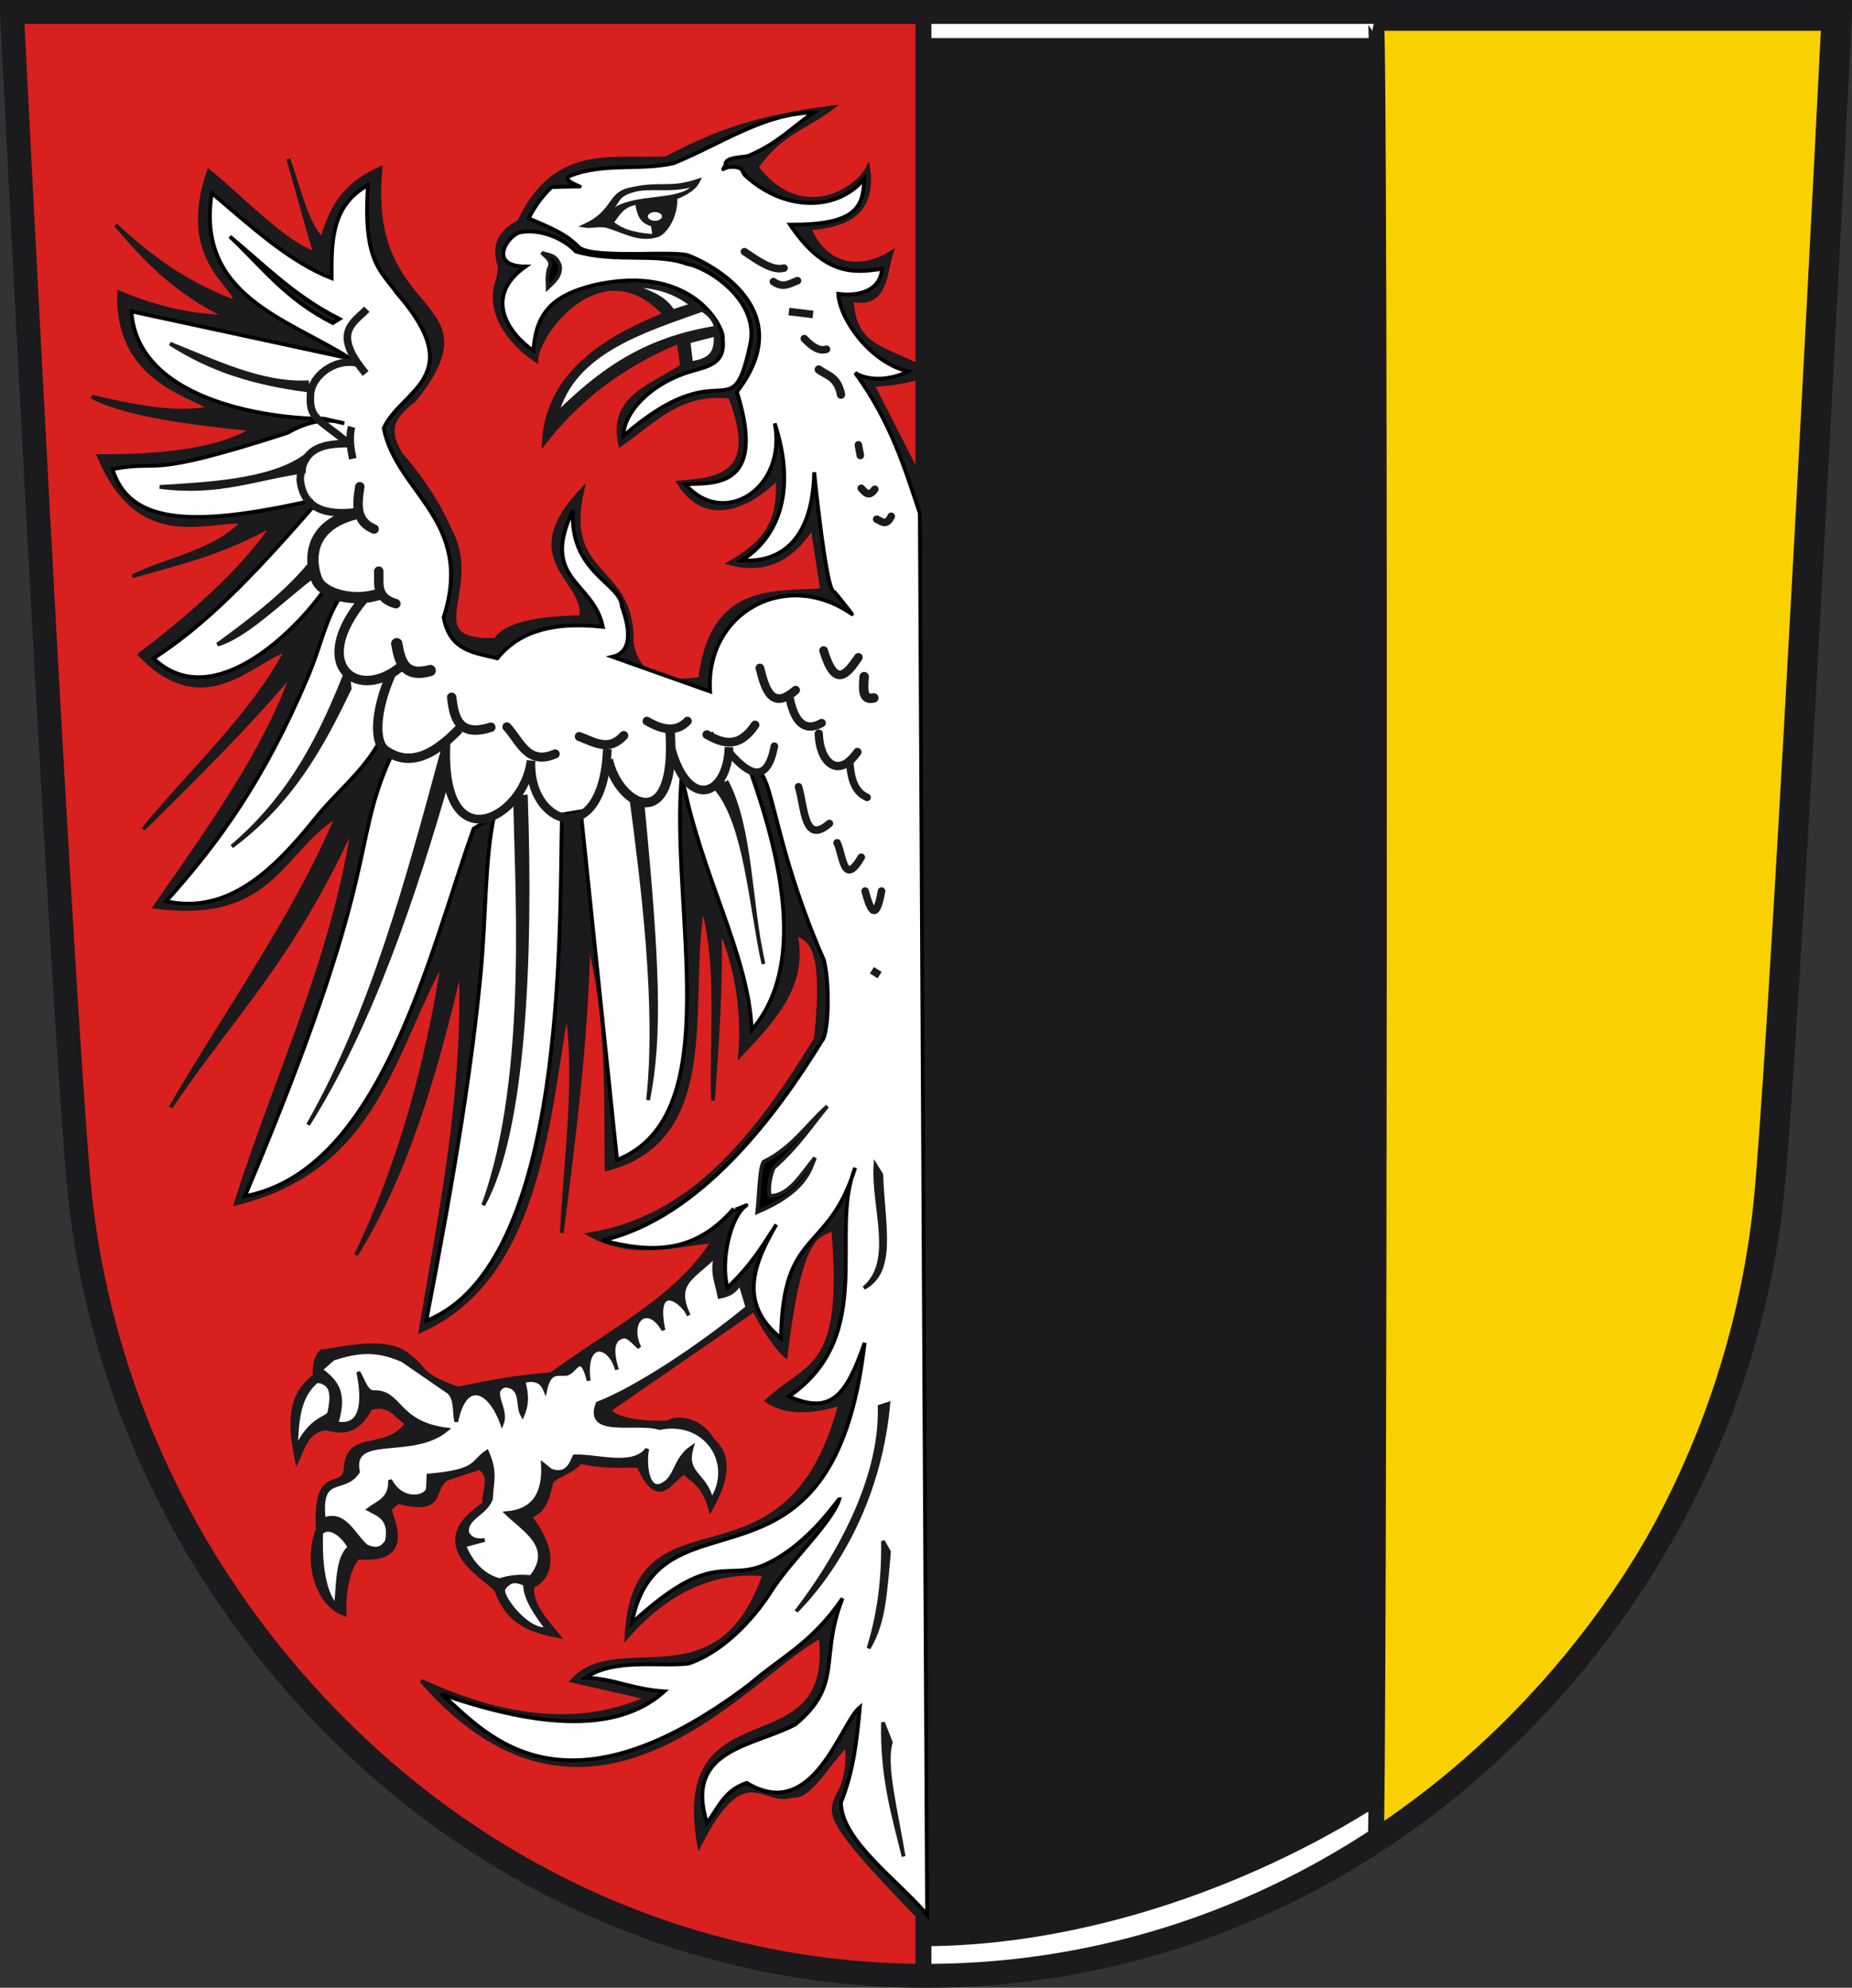 <?xml version="1.0" encoding="UTF-8" standalone="no"?>
<!-- Created with Inkscape (http://www.inkscape.org/) -->
<svg
   xmlns:svg="http://www.w3.org/2000/svg"
   xmlns="http://www.w3.org/2000/svg"
   version="1.0"
   width="490.825"
   height="526.691"
   id="svg3234">
  <rect width="100%" height="100%" fill="#333333" stroke="none"/>
  <defs
     id="defs3236">
    <clipPath
       id="clipPath223">
      <path
         d="M 404.161,505.122 L 404.161,338.712 L 559.342,338.712 L 559.342,505.122"
         id="path225" />
    </clipPath>
    <clipPath
       id="clipPath3481">
      <path
         d="M 404.161,505.122 L 404.161,338.712 L 559.342,338.712 L 559.342,505.122"
         id="path3483" />
    </clipPath>
  </defs>
  <path
     d="M 2.554,3.912 C 2.554,3.912 15.091,254.199 20.12,312.71 C 24.896,368.298 49.972,420.793 90.728,460.523 C 132.899,501.637 187.613,524.273 244.798,524.273 C 301.98,524.273 356.704,501.637 398.868,460.523 C 439.624,420.793 464.697,368.298 469.47,312.71 C 474.502,254.199 487.049,3.912 487.049,3.912 L 2.554,3.912"
     id="path213"
     style="fill:#ffffff;fill-opacity:1;fill-rule:nonzero;stroke:none" />
  <path
     d="M 1.038,3.03 C 1.038,3.03 13.575,253.317 18.604,311.829 C 23.38,367.416 48.456,419.911 89.212,459.641 C 131.383,500.755 186.097,523.391 243.282,523.391 C 300.465,523.391 355.188,500.755 397.352,459.641 C 438.108,419.911 463.181,367.416 467.954,311.829 C 472.987,253.317 485.533,3.03 485.533,3.03 L 1.038,3.03 z"
     id="path229"
     style="fill:#ffffff;fill-opacity:1;stroke:none;stroke-width:6.003;stroke-linecap:butt;stroke-linejoin:miter;stroke-miterlimit:4;stroke-dasharray:none;stroke-opacity:1" />
  <path
     d="M 217.206,521.264 C 146.757,510.281 82.821,463.03 48.035,398.179 C 35.813,375.393 27.614,350.046 23.754,323.115 C 20.956,303.591 15.833,221.252 8.545,78.66 C 7.089,50.162 5.541,22.212 5.106,16.549 L 4.315,6.253 L 244.968,0.939 L 243.872,523.297 L 236.233,523.168 C 232.031,523.098 223.469,522.241 217.206,521.264 L 217.206,521.264 z"
     id="path3278"
     style="opacity:1;fill:#d8201f;fill-opacity:1;fill-rule:nonzero;stroke:none;stroke-width:5.039;stroke-linecap:round;stroke-linejoin:miter;stroke-miterlimit:4;stroke-dasharray:none;stroke-opacity:1" />
  <path
     d="M 244.409,515.682 C 287.463,515.682 333.643,499.46 369.599,475.569 L 368.094,10.085 L 246.258,10.085 C 246.526,10.765 245.7,516.283 244.409,515.682 z"
     id="path3280"
     style="fill:#1b1a1c;fill-opacity:1;stroke:none;stroke-width:6.003;stroke-linecap:butt;stroke-linejoin:miter;stroke-miterlimit:4;stroke-dasharray:none;stroke-opacity:1" />
  <path
     d="M 364.562,488.768 C 375.862,481.142 386.588,472.417 396.606,462.65 C 437.362,422.919 462.435,370.424 467.208,314.837 C 472.24,256.325 484.786,6.039 484.786,6.039 L 364.668,6.039 C 365.883,6.654 365.501,487.029 364.562,488.768 z"
     id="path3282"
     style="fill:#f9d100;fill-opacity:1;stroke:#1b1a1c;stroke-width:4.218;stroke-linecap:butt;stroke-linejoin:miter;stroke-miterlimit:4;stroke-dasharray:none;stroke-opacity:1" />
  <path
     d="M 244.74,4.477 L 244.74,522.214"
     id="path2506"
     style="fill:none;fill-rule:evenodd;stroke:#1b1a1c;stroke-width:4.218;stroke-linecap:butt;stroke-linejoin:miter;stroke-miterlimit:4;stroke-dasharray:none;stroke-opacity:1" />
  <path
     d="M 3.165,3.165 C 3.165,3.165 15.702,253.452 20.731,311.963 C 25.507,367.551 50.583,420.046 91.339,459.776 C 133.51,500.89 188.224,523.526 245.409,523.526 C 302.592,523.526 357.315,500.89 399.479,459.776 C 440.235,420.046 465.308,367.551 470.081,311.963 C 475.114,253.452 487.66,3.165 487.66,3.165 L 3.165,3.165 z"
     id="path3466"
     style="fill:none;fill-opacity:1;stroke:#1b1a1c;stroke-width:6.33;stroke-linecap:butt;stroke-linejoin:miter;stroke-miterlimit:4;stroke-dasharray:none;stroke-opacity:1" />
  <path
     d="M 210.796,247.221 C 213.628,249.336 219.056,248.023 216.237,275.231 C 200.843,300.433 183.733,322.694 156.198,327.083 C 167.755,333.457 178.211,329.922 188.946,328.902 C 179.495,343.974 161.58,352.713 146.096,364.129 C 137.429,364.752 129.344,366.21 121.395,367.94 C 110.548,364.024 113.489,363.072 108.219,359.156 C 102.193,353.875 88.304,358.027 85.242,358.012 C 83.575,359.7 83.303,362.085 83.377,364.643 C 75.746,370.295 77.146,378.957 78.701,387.122 C 80.427,383.355 81.477,378.913 86.552,378.496 C 93.149,380.522 95.905,377.169 98.175,373.138 C 103.621,371.562 104.873,375.578 107.984,377.115 C 102.023,385.09 92.35,379.098 91.627,388.893 C 91.122,395.745 83.314,387.413 84.223,405.227 C 80.803,413.802 83.95,425.072 91.342,427.711 C 91.05,421.537 92.377,415.389 94.865,412.691 C 109.123,413.946 104.485,403.85 103.222,399.894 L 105.454,397.963 C 118.249,401.141 113.946,394.826 118.387,391.802 L 127.088,388.941 C 130.666,391.317 128.014,395.251 128.393,398.427 C 111.177,409.68 129.741,418.445 131.554,421.39 C 134.798,430.475 141.323,432.177 148.01,433.516 C 144.298,429.105 140.529,424.694 141.096,420.283 C 146.035,418.017 147.832,411.395 140.438,401.833 C 144.908,400.136 145.198,396.02 146.191,392.585 C 147.959,390.668 151.702,390.012 153.799,387.361 C 161.729,389.128 167.251,388.044 169.257,388.496 C 174.534,400.024 177.576,392.551 181.216,390.165 C 183.787,392.41 186.566,393.609 188.305,400.014 C 190.704,395.512 195.146,387.06 188.862,381.57 C 185.554,375.789 179.317,375.362 177.139,376.814 C 173.802,377.259 162.598,376.699 161.656,373.477 L 199.862,347.096 C 201.382,350.281 205.348,356.863 208.223,359.251 C 212.52,322.484 218.134,328.558 220.785,325.185 C 224.127,363.815 214.388,360.709 203.267,371.172 C 209.41,375.245 216.869,373.588 222.683,372.003 C 208.518,425.976 168.155,391.82 166.031,433.828 C 176.523,421.911 188.588,415.891 202.591,417.141 C 190.567,452.189 163.855,431.776 151.649,445.342 L 171.662,449.89 C 154.638,457.592 134.786,456.064 111.623,445.342 C 157.536,497.961 199.516,442.358 217.476,433.672 C 221.568,469.895 177.68,446.011 185.307,489.006 C 197.412,465.161 202.138,478.388 209.825,475.847 C 214.722,476.466 218.99,467.719 224.416,462.291 C 226.526,485.099 205.765,469.337 246.256,510.839 L 245.442,129.838 L 231.294,102.062 C 237.709,101.636 243.604,100.621 246.507,98.44 C 234.072,91.809 226.392,92.306 225.741,79.476 C 235.145,81.497 234.604,71.616 236.25,66.913 C 230,70.979 219.584,72.387 214.495,60.528 C 223.853,59.733 231.886,56.953 230.072,44.327 C 226.969,50.672 212.053,59.536 200.521,44.249 C 207.218,34.896 213.915,33.69 220.612,28.455 C 197.433,31.364 187.063,36.505 176.54,41.944 C 162.579,42.765 147.27,38.189 137.58,58.726 C 131.065,62.162 131.151,66.331 132.448,70.634 L 132.091,73.702 C 128.141,83.333 136.763,92.162 142.128,95.521 C 142.152,88.568 159.384,65.173 176.211,83.287 C 157.923,90.494 144.913,100.603 144.121,117.431 C 153.051,105.923 164.774,96.807 179.849,90.565 L 180.759,96.933 C 173.042,102.343 161.457,105.076 164.385,117.855 C 173.015,112 179.94,103.588 193.495,105.12 C 201.395,125.715 190.845,127.021 179.849,127.862 C 189.014,142.619 203.705,129.4 205.996,126.623 C 207.166,139.651 201.048,144.731 193.338,149.209 C 203.637,151.973 210.277,147.421 215.327,139.688 L 217.9,156.391 C 204.306,157.241 188.654,155.202 185.559,179.87 C 178.605,180.876 169.406,181.195 167.443,170.556 C 167.903,149.05 148.749,153.709 154.378,129.681 C 136.402,148.372 155.622,153.675 154.049,163.496 C 148.901,163.795 135.126,163.777 131.307,169.551 C 110.219,170.17 127.858,156.217 119.247,140.475 C 116.77,134.388 111.317,126.017 106.321,120.506 C 103.598,115.741 102.015,111.704 109.787,106.063 C 132.123,78.039 96.649,85.949 100.863,44.578 C 90.547,49.207 87.899,55.333 85.337,63.274 C 81.228,59.571 78.949,48.917 76.397,42.101 L 83.479,67.127 C 74.968,64.215 63.828,52.153 55.318,45.332 C 47.349,68.739 62.145,75.068 62.449,80.083 C 50.668,75.638 41.075,69.45 30.661,59.636 C 38.232,68.328 45.837,77.012 60.267,83.99 C 51.827,83.708 42.633,82.17 31.571,77.517 C 30.84,100.009 49.299,104.228 55.83,108.161 C 45.892,110.016 35.088,107.545 24.293,105.12 C 33.46,110.05 52.536,112.325 66.964,113.748 C 57.117,119.861 39.944,120.952 26.191,120.853 C 36.642,145.761 53.814,137.858 64.425,138.215 C 57.391,146.081 43.908,148.294 35.132,152.675 C 46.438,149.33 57.865,147.123 72.344,139.019 C 64.392,151.371 48.587,164.711 37.029,173.441 C 54.299,191.412 66.945,174.739 75.922,172.314 C 66.291,190.183 50.707,204.072 37.939,219.74 C 51.139,206.596 66.09,192.022 77.629,178.047 C 70.291,199.222 54.808,220.397 41.092,240.255 C 72.321,244.453 74.518,225.149 89.394,216.108 C 78.3,242.606 60.201,267.704 45.216,293.424 C 61.354,269.399 77.492,254.182 93.63,218.463 C 88.586,253.465 73.047,285.467 62.5,318.896 C 99.696,309.785 103.89,279.053 117.455,254.46 C 113.291,281.904 105.702,309.294 94.339,332.541 C 107.551,311.392 115.497,284.54 122.115,255.917 C 123.249,290.535 116.772,320.91 111.45,352.649 C 142.678,338.886 145.156,296.662 150.159,267.848 C 153.06,283.924 149.96,306.854 148.903,326.675 C 152.073,301.392 155.369,276.192 155.98,249.203 C 161.188,269.401 160.598,289.6 160.746,309.799 C 191.622,301.864 181.771,264.686 186.217,240.194 C 190.599,255.248 188.5,274.19 188.946,291.605 C 190.01,277.234 191.204,260.23 190.704,245.859 C 194.674,254.233 197.26,267.013 196.146,279.623 C 204.956,270.225 213.963,260.897 210.796,247.221 z"
     id="path3287"
     style="fill:#1b1a1c;fill-opacity:1;fill-rule:evenodd;stroke:#1b1a1c;stroke-width:1px;stroke-linecap:butt;stroke-linejoin:miter;stroke-opacity:1" />
  <path
     d="M 245.697,507.339 C 238.175,498.339 222.902,487.705 222.877,477.575 C 226.277,469.163 227.119,460.751 227.895,452.338 C 222.691,456.553 215.594,483.195 197.899,472.4 C 191.844,474.414 190.344,479.16 187.361,483.017 C 181.251,463.394 199.45,462.87 210.762,456.935 C 223.61,446.276 217.049,439.316 223.298,423.505 C 214.941,435.651 207.129,438.914 198.772,446.198 C 147.497,485.015 127.581,457.562 116.959,448.892 C 147.56,459.543 165.554,457.586 176.078,448.16 C 167.13,447.505 162.989,444.862 155.174,444.487 C 163.088,439.343 174.52,441.667 182.434,440.807 C 190.876,438.057 199.193,429.858 204.422,421.58 C 209.436,413.643 220.68,403.28 222.463,397.178 C 222.099,397.155 214.344,409.293 202.861,414.511 C 192.346,419.289 189.157,410.043 167.472,430.024 C 174.619,392.398 220.828,428.463 229.149,355.808 C 224.21,370.041 220.157,374.861 209.09,370.016 C 232.567,353.794 219.571,326.59 226.641,309.423 C 219.463,332.501 207.375,325.203 207.001,354.554 C 195.065,345.082 200.301,333.939 205.747,324.467 C 202.281,329.755 199.449,334.831 192.793,341.182 C 190.841,333.882 193.732,322.168 197.723,319.452 C 198.699,318.787 193.82,321.335 194.449,320.268 C 185.449,330.53 175.466,332.868 159.78,328.646 C 185.789,322.564 205.926,295.142 217.863,275.744 C 219.511,274.159 220.073,261.513 218.375,254.398 C 206.964,228.595 205.128,210.4 202.147,205.537 L 198.643,203.699 C 207.027,227.263 213.809,255.999 199.228,272.904 C 198.418,252.731 185.782,232.268 180.675,205.371 C 177.444,240.876 193.288,295.532 163.541,307.334 L 153.93,214.982 L 148.916,215.818 C 148.236,245.481 150.482,335.091 112.978,349.958 C 120.882,309.073 125.166,281.497 127.401,257.924 C 128.852,242.625 128.472,227.803 130.947,216.236 L 125.514,219.579 C 113.943,251.916 101.091,310.123 64.921,316.945 C 101.856,229.426 92.541,224.861 103.586,200.513 C 103.773,200.346 99.934,197.854 99.922,197.697 C 95.251,205.304 89.051,210.01 83.512,216.899 C 72.601,230.47 60.461,242.402 44.027,238.801 C 58.134,223.132 70.043,206.537 81.482,179.592 C 85.389,170.388 85.946,164.719 90.509,157.538 C 90.753,157.573 86.698,156.101 86.175,155.89 C 80.135,165.115 56.944,189.972 40.684,174.448 C 54.115,165.784 66.134,153.66 83.308,133.913 L 82.472,132.659 C 49.406,140.16 34.114,138.2 29.819,124.302 C 43.783,121.697 37.547,127.173 76.204,114.691 C 81.219,111.83 86.233,110.594 91.248,112.183 L 85.815,110.93 C 74.716,111.118 36.547,107.381 34.834,82.514 L 92.919,95.05 C 76.379,84.463 51.788,78.478 56.146,51.173 C 66.436,59.879 76.547,69.301 87.905,73.738 C 87.838,64.066 87.792,54.404 97.516,49.083 C 96.095,69.555 101.161,71.861 105.038,77.499 C 124.647,99.84 106.308,103.207 101.695,113.437 C 105.058,130.622 125.876,137.964 117.574,163.583 C 119.235,172.587 125.848,172.923 131.782,174.448 C 136.787,168.296 144.784,164.471 159.78,166.09 C 157.154,153.759 143.033,153.758 151.841,135.167 C 150.819,151.743 164.55,154.529 164.795,160.657 C 165.807,163.531 168.942,172.482 162.288,174.03 L 188.196,183.223 C 186.876,162.399 208.217,150.458 225.806,162.747 C 226.058,162.923 221.126,156.659 220.893,156.615 C 218.908,156.238 215.777,125.138 215.777,125.138 C 215.363,142 207.922,149.159 196.522,148.489 C 205.577,142.978 211.465,130.958 205.329,112.183 C 208.581,129.578 191.717,140 181.645,128.332 C 188.335,127.83 203.571,130.179 195.3,103.826 C 213.254,80.572 184.805,68.525 182.708,67.804 C 179.52,66.18 158.234,68.687 153.59,65.664 C 149.727,61.67 145.582,60.273 140.14,57.859 C 141.841,54.243 144.614,51.028 146.09,49.686 C 146.313,49.482 149.881,49.483 153.675,49.414 C 153.8,49.412 148.534,47.614 151.184,46.556 C 159.897,43.078 169.755,45.297 178.585,43.233 C 190.845,38.261 202.621,29.9 215.585,29.861 C 209.881,33.676 206.267,37.942 198.487,41.228 C 197.272,41.741 193.238,41.469 192.371,43.017 C 192.621,43.281 191.552,44.953 191.625,44.892 C 192.439,44.203 194.669,43.946 196.044,44.57 C 196.815,44.919 197.115,46.149 197.238,46.265 C 207.766,56.185 221.925,56.053 229.029,47.387 C 228.8,55.09 226.738,59.583 209.369,59.53 C 218.507,73.043 226.155,72.41 233.745,71.231 C 233.299,77.02 227.718,78.581 222.15,77.865 C 222.529,84.518 230.49,95.956 240.589,98.393 C 237.716,100.035 231.291,101.584 226.641,98.811 C 236.062,111.738 239.703,123.84 243.775,136.002 L 245.697,507.339 z"
     id="path3289"
     style="fill:#ffffff;fill-rule:evenodd;stroke:#000000;stroke-width:1px;stroke-linecap:butt;stroke-linejoin:miter;stroke-opacity:1" />
  <path
     d="M 198.096,346.413 C 185.315,356.924 168.713,367.857 158.383,371.889 C 155.038,380.672 168.481,376.447 174.824,378.374 C 187.119,375.892 194.917,387.803 188.585,397.51 C 186.904,390.391 181.219,390.701 183.326,383.503 C 178.623,386.765 179.414,391.529 175.416,393.456 C 171.261,395.459 170.778,386.868 171.553,383.935 C 167.759,389.032 158.401,385.675 152.259,385.895 C 151.118,388.477 149.947,391.017 145.99,389.656 L 143.901,387.985 C 144.355,396.57 140.748,400.418 134.29,400.939 C 138.683,405.268 147.213,409.807 140.745,417.885 C 137.729,417.559 135.145,417.807 132.344,418.706 C 126.503,417.033 124.08,412.093 122.978,409.513 L 128.439,408.043 C 126.693,408.231 124.993,408.234 123.814,406.155 C 123.237,402.136 128.566,401.257 130.111,397.178 C 130.275,392.759 131.531,390.159 129.059,384.685 C 124.971,387.403 126.977,389.803 113.568,390.968 L 113.396,394.671 C 112.43,397.078 106.356,397.942 103.367,392.164 C 103.597,397.293 100.178,398.044 97.718,399.945 C 100.186,401.272 103.789,402.327 102.531,408.461 C 101.454,409.797 100.421,411.187 97.098,409.715 C 93.593,406.707 91.392,400.44 85.815,402.611 C 84.455,390.117 91.083,395.767 94.865,389.987 C 92.751,379.395 109.193,386.486 118.41,378.791 C 104.886,377.012 106.32,368.663 99.025,368.868 C 97.057,368.924 96.283,365.732 94.966,363.531 C 97.54,376.649 92.921,377.843 89.159,377.12 C 91.926,368.224 88.389,365.631 84.98,362.912 L 88.323,359.987 C 94.444,358.071 99.408,357.217 106.666,360.419 L 119.044,368.935 C 120.966,371.005 120.326,374.1 120.918,376.702 C 123.262,365.318 129.714,368.05 133.036,377.12 C 134.534,373.096 129.488,368.634 133.809,367.128 C 138.791,367.477 136.919,372.394 138.469,375.03 C 139.563,372.355 139.835,370.251 138.735,365.929 C 141.745,365.272 143.478,365.851 144.492,368.322 C 145.594,363.135 147.814,364.194 149.982,364.039 C 152.448,363.863 153.912,357.463 156.02,365.837 C 154.606,354.972 161.542,355.863 163.516,362.921 C 161.139,355.376 163.891,354.481 165.152,354.18 C 166.459,353.868 167.651,355.536 169.452,357.036 C 166.071,349.944 171.715,345.061 175.831,352.439 C 173.113,339.277 180.938,344.699 182.533,348.531 C 178.248,339.589 184.205,338.467 189.911,332.363 C 188.362,336.79 190.006,339.742 190.687,343.612 C 194.094,342.976 195.022,341.71 196.136,339.928 L 198.096,346.413 z"
     id="path3291"
     style="fill:#ffffff;fill-rule:evenodd;stroke:#1b1a1c;stroke-width:1px;stroke-linecap:butt;stroke-linejoin:miter;stroke-opacity:1" />
  <path
     d="M 141.394,92.961 C 134.744,88.384 127.918,78.611 139.285,70.614 C 129.028,70.561 134.612,62.234 137.902,61.549 C 143.796,60.468 150.01,63.74 152.593,66.634 C 163.091,69.746 174.039,66.882 182.082,69.952 C 187.454,70.774 201.689,79.667 198.733,91.643 C 193.776,114.449 191.643,92.45 165.187,115.532 C 165.334,109.319 172.287,101.612 183.182,98.393 C 188.243,96.972 192.341,96.131 191.539,89.618 C 192.301,88.191 184.63,69.271 157.209,75.589 C 147.315,78.084 141.946,82.274 141.394,92.961 z"
     id="path3293"
     style="fill:#ffffff;fill-rule:evenodd;stroke:#000000;stroke-width:1px;stroke-linecap:butt;stroke-linejoin:miter;stroke-opacity:1" />
  <path
     d="M 147.572,109.746 C 159.507,97.897 171.257,89.76 189.804,86.827 C 189.104,84.185 187.611,83.13 186.107,82.096 C 170.312,87.696 151.856,93.365 147.572,109.746 z"
     id="path3295"
     style="fill:#ffffff;fill-rule:evenodd;stroke:#1b1a1c;stroke-width:1px;stroke-linecap:butt;stroke-linejoin:miter;stroke-opacity:1" />
  <path
     d="M 85.118,406.115 C 84.895,412.252 85.277,421.126 89.009,425.57 C 89.702,419.743 89.318,412.625 92.684,410.006 C 90.62,406.417 87.265,404.098 85.118,406.115 z"
     id="path3297"
     style="fill:#ffffff;fill-rule:evenodd;stroke:#1b1a1c;stroke-width:1px;stroke-linecap:butt;stroke-linejoin:miter;stroke-opacity:1" />
  <path
     d="M 78.417,384.065 C 78.683,377.056 78.87,370.075 84.037,365.907 C 88.712,366.43 87.998,370.675 87.28,374.338 C 86.805,375.959 82.272,375.526 78.417,384.065 z"
     id="path3299"
     style="fill:#ffffff;fill-rule:evenodd;stroke:#1b1a1c;stroke-width:1px;stroke-linecap:butt;stroke-linejoin:miter;stroke-opacity:1" />
  <path
     d="M 144.996,431.622 C 139.706,432.589 132.036,422.317 133.539,420.814 C 135.413,418.218 137.286,418.948 139.16,419.733 C 139.038,423.48 142.24,427.875 144.996,431.622 z"
     id="path3301"
     style="fill:#ffffff;fill-rule:evenodd;stroke:#1b1a1c;stroke-width:1px;stroke-linecap:butt;stroke-linejoin:miter;stroke-opacity:1" />
  <path
     d="M 143.547,66.944 C 145.234,67.747 147.203,67.141 148.402,70.383 C 148.763,73.058 146.896,74.619 145.165,76.248 C 145.175,74.804 144.874,74.29 145.368,71.394 C 146.675,69.145 144.798,68.17 143.547,66.944 z"
     id="path3303"
     style="fill:#000000;fill-rule:evenodd;stroke:#1b1a1c;stroke-width:1px;stroke-linecap:butt;stroke-linejoin:miter;stroke-opacity:1" />
  <path
     d="M 178.329,82.454 L 183.386,80.846 C 178.535,76.926 173.215,75.826 167.756,75.559 C 171.456,77.505 175.745,78.276 178.329,82.454 z"
     id="path3305"
     style="fill:#ffffff;fill-rule:evenodd;stroke:#1b1a1c;stroke-width:1px;stroke-linecap:butt;stroke-linejoin:miter;stroke-opacity:1" />
  <path
     d="M 182.466,90.499 L 183.156,96.246 C 186.737,95.564 190.209,94.74 189.592,88.661 L 182.466,90.499 z"
     id="path3307"
     style="fill:#ffffff;fill-rule:evenodd;stroke:#1b1a1c;stroke-width:1px;stroke-linecap:butt;stroke-linejoin:miter;stroke-opacity:1" />
  <path
     d="M 154.966,59.828 C 162.82,56.159 161.373,51.533 166.619,50.279 C 175.251,48.214 177.124,50.529 185.087,47.857 C 184.31,49.526 182.444,51.058 178.981,52.391 C 179.252,56.288 177.137,60.902 174.408,62.287 C 169.371,63.929 165.569,61.224 160.749,59.867 C 159.123,59.409 156.667,60.103 154.966,59.828 z"
     id="path3309"
     style="fill:#1b1a1c;fill-opacity:1;fill-rule:evenodd;stroke:#1b1a1c;stroke-width:1px;stroke-linecap:butt;stroke-linejoin:miter;stroke-opacity:1" />
  <path
     d="M 162.935,54.895 C 168.931,51.395 178.593,53.003 182.91,49.716 C 177.64,50.988 173.548,50 169.297,50.604 C 163.849,51.731 164.429,53.407 162.935,54.895 z"
     id="path3311"
     style="fill:#ffffff;fill-rule:evenodd;stroke:none;stroke-width:1px;stroke-linecap:butt;stroke-linejoin:miter;stroke-opacity:1" />
  <path
     d="M 162.787,58.89 C 164.201,57.085 165.128,54.988 168.409,54.303 C 168.847,56.716 169.407,59.059 172.552,59.925 L 172.848,61.997 C 169.196,61.707 165.659,61.129 162.787,58.89 z"
     id="path3313"
     style="fill:#ffffff;fill-rule:evenodd;stroke:none;stroke-width:1px;stroke-linecap:butt;stroke-linejoin:miter;stroke-opacity:1" />
  <path
     d="M 219.267,293.116 C 213.69,298.069 209.999,304.1 202.337,307.861 C 201.237,309.765 201.19,316.723 200.699,321.17 C 213.595,315.693 214.653,309.989 215.99,306.769 C 212.563,310.77 209.285,316.923 203.991,316.879 C 203.518,314.685 204.21,311.283 205.068,309.421 C 211.497,303.778 214.613,298.759 219.267,293.116 z"
     id="path3317"
     style="fill:#000000;fill-rule:evenodd;stroke:#1b1a1c;stroke-width:1px;stroke-linecap:butt;stroke-linejoin:miter;stroke-opacity:1" />
  <path
     d="M 235.435,371.947 L 233.135,372.712 C 233.722,393.357 220.166,415.098 211.075,426.912 C 211.212,426.438 232.132,407.714 235.435,371.947 z"
     id="path3319"
     style="fill:#1b1a1c;fill-opacity:1;fill-rule:evenodd;stroke:#1b1a1c;stroke-width:1px;stroke-linecap:butt;stroke-linejoin:miter;stroke-opacity:1" />
  <path
     d="M 234.012,408.344 L 235.594,411.187 C 234.605,422.264 234.21,430.213 230.189,436.742 C 232.551,429.017 234.189,420.133 234.012,408.344 z"
     id="path3321"
     style="fill:#1b1a1c;fill-opacity:1;fill-rule:evenodd;stroke:#1b1a1c;stroke-width:1px;stroke-linecap:butt;stroke-linejoin:miter;stroke-opacity:1" />
  <path
     d="M 235.104,456.948 L 235.104,456.948 z"
     id="path3323"
     style="fill:none;fill-rule:evenodd;stroke:#1b1a1c;stroke-width:1px;stroke-linecap:butt;stroke-linejoin:miter;stroke-opacity:1" />
  <path
     d="M 239.473,491.899 C 236.839,481.151 233.713,471.059 234.012,456.402 L 236.084,461.676 C 234.254,467.6 237.511,479.897 239.473,491.899 z"
     id="path3325"
     style="fill:#1b1a1c;fill-opacity:1;fill-rule:evenodd;stroke:#1b1a1c;stroke-width:1px;stroke-linecap:butt;stroke-linejoin:miter;stroke-opacity:1" />
  <path
     d="M 232.022,308.747 L 233.553,311.234 C 234.061,324.894 237.261,336.81 228.96,341.275 C 237.4,334.36 231.308,319.752 232.022,308.747 z"
     id="path3327"
     style="fill:#1b1a1c;fill-opacity:1;fill-rule:evenodd;stroke:#1b1a1c;stroke-width:1px;stroke-linecap:butt;stroke-linejoin:miter;stroke-opacity:1" />
  <path
     d="M 60.896,62.659 C 70.061,70.174 77.755,78.341 89.963,84.503 L 88.201,85.596 C 75.399,79.089 69.345,70.506 60.896,62.659 z"
     id="path3329"
     style="fill:#1b1a1c;fill-opacity:1;fill-rule:evenodd;stroke:#000000;stroke-width:1px;stroke-linecap:butt;stroke-linejoin:miter;stroke-opacity:1" />
  <path
     d="M 81.386,101.309 C 68.96,101.844 56.35,95.505 45.059,91.057 C 56.177,98.127 67.11,101.52 81.779,103.471 L 81.386,101.309 z"
     id="path3331"
     style="fill:#1b1a1c;fill-opacity:1;fill-rule:evenodd;stroke:#1b1a1c;stroke-width:1px;stroke-linecap:butt;stroke-linejoin:miter;stroke-opacity:1" />
  <path
     d="M 42.328,129.022 C 54.74,128.254 71.361,127.521 80.556,121.093 L 80.556,124.915 C 67.813,126.686 58.115,131.058 42.328,129.022 z"
     id="path3333"
     style="fill:#1b1a1c;fill-opacity:1;fill-rule:evenodd;stroke:#1b1a1c;stroke-width:1px;stroke-linecap:butt;stroke-linejoin:miter;stroke-opacity:1" />
  <path
     d="M 57.619,170.788 C 66.552,164.266 75.256,157.647 81.648,150.036 L 83.825,152.075 C 74.36,159.233 65.14,168.689 57.619,170.788 z"
     id="path3335"
     style="fill:#1b1a1c;fill-opacity:1;fill-rule:evenodd;stroke:#1b1a1c;stroke-width:1px;stroke-linecap:butt;stroke-linejoin:miter;stroke-opacity:1" />
  <path
     d="M 61.442,224.307 C 78.127,210.149 85.846,192.944 92.024,177.341 L 92.679,182.424 C 85.396,197.598 77.478,212.332 61.442,224.307 z"
     id="path3337"
     style="fill:#1b1a1c;fill-opacity:1;fill-rule:evenodd;stroke:#1b1a1c;stroke-width:1px;stroke-linecap:butt;stroke-linejoin:miter;stroke-opacity:1" />
  <path
     d="M 81.648,298.031 C 98.853,267.81 108.299,231.963 117.008,199.972 L 118.646,206.525 C 109.785,237.228 98.469,271.309 81.648,298.031 z"
     id="path3339"
     style="fill:#1b1a1c;fill-opacity:1;fill-rule:evenodd;stroke:#1b1a1c;stroke-width:1px;stroke-linecap:butt;stroke-linejoin:miter;stroke-opacity:1" />
  <path
     d="M 136.55,211.215 C 136.59,230.742 140.87,284.582 128.067,319.329 C 138.859,300.058 140.888,254.143 139.375,211.084 L 136.55,211.215 z"
     id="path3341"
     style="fill:#1b1a1c;fill-opacity:1;fill-rule:evenodd;stroke:#1b1a1c;stroke-width:1px;stroke-linecap:butt;stroke-linejoin:miter;stroke-opacity:1" />
  <path
     d="M 167.444,212.442 C 170.35,234.572 174.478,266.919 171.755,291.478 C 175.136,274.658 174.362,255.234 170.307,213.287 L 167.444,212.442 z"
     id="path3343"
     style="fill:#1b1a1c;fill-opacity:1;fill-rule:evenodd;stroke:#1b1a1c;stroke-width:1px;stroke-linecap:butt;stroke-linejoin:miter;stroke-opacity:1" />
  <path
     d="M 189.993,209.233 C 197.642,218.716 198.845,239.278 202.337,255.435 C 198.676,239.698 199.168,219.424 192.52,206.967 C 192.642,207.153 190.383,209.015 189.993,209.233 z"
     id="path3345"
     style="fill:#1b1a1c;fill-opacity:1;fill-rule:evenodd;stroke:#1b1a1c;stroke-width:1px;stroke-linecap:butt;stroke-linejoin:miter;stroke-opacity:1" />
  <path
     d="M 97.209,81.932 C 93.616,85.642 87.852,88.131 96.9,98.952"
     id="path3347"
     style="fill:none;fill-rule:evenodd;stroke:#1b1a1c;stroke-width:2;stroke-linecap:butt;stroke-linejoin:miter;stroke-miterlimit:4;stroke-dasharray:none;stroke-opacity:1" />
  <path
     d="M 94.733,96.167 C 88.208,94.862 82.639,99.988 82.319,104.206 C 81.815,110.867 84.043,110.688 91.639,116.9"
     id="path3349"
     style="fill:none;fill-rule:evenodd;stroke:#1b1a1c;stroke-width:2;stroke-linecap:butt;stroke-linejoin:miter;stroke-miterlimit:4;stroke-dasharray:none;stroke-opacity:1" />
  <path
     d="M 93.186,113.106 C 92.411,116.017 92.982,119.1 93.496,121.542"
     id="path3351"
     style="fill:none;fill-rule:evenodd;stroke:#1b1a1c;stroke-width:2;stroke-linecap:butt;stroke-linejoin:miter;stroke-miterlimit:4;stroke-dasharray:none;stroke-opacity:1" />
  <path
     d="M 92.258,117.519 C 86.745,117.663 80.015,117.87 79.56,127.172 C 80.57,136.052 88.239,136.506 95.662,135.467"
     id="path3353"
     style="fill:none;fill-rule:evenodd;stroke:#1b1a1c;stroke-width:2;stroke-linecap:butt;stroke-linejoin:miter;stroke-miterlimit:4;stroke-dasharray:none;stroke-opacity:1" />
  <path
     d="M 95.352,128.968 C 94.593,133.627 94.169,138.153 99.146,140.185"
     id="path3355"
     style="fill:none;fill-rule:evenodd;stroke:#1b1a1c;stroke-width:2.5;stroke-linecap:round;stroke-linejoin:miter;stroke-miterlimit:4;stroke-dasharray:none;stroke-opacity:1" />
  <path
     d="M 94.434,136.082 C 80.301,139.56 82.553,150.313 84.016,153.708 C 85.653,157.509 93.881,159.737 100.607,157.398"
     id="path3357"
     style="fill:none;fill-rule:evenodd;stroke:#1b1a1c;stroke-width:3;stroke-linecap:butt;stroke-linejoin:miter;stroke-miterlimit:4;stroke-dasharray:none;stroke-opacity:1" />
  <path
     d="M 100.374,151.341 C 100.507,154.675 99.465,158.4 104.917,159.961"
     id="path3359"
     style="fill:none;fill-rule:evenodd;stroke:#1b1a1c;stroke-width:2.5;stroke-linecap:round;stroke-linejoin:miter;stroke-miterlimit:4;stroke-dasharray:none;stroke-opacity:1" />
  <path
     d="M 96.53,158.563 C 81.41,176.51 95.166,186.576 106.897,176.036"
     id="path3361"
     style="fill:none;fill-rule:evenodd;stroke:#1b1a1c;stroke-width:2.5;stroke-linecap:butt;stroke-linejoin:miter;stroke-miterlimit:4;stroke-dasharray:none;stroke-opacity:1" />
  <path
     d="M 105.15,170.561 C 105.945,174.891 106.887,179.658 114.003,177.667"
     id="path3363"
     style="fill:none;fill-rule:evenodd;stroke:#1b1a1c;stroke-width:3;stroke-linecap:round;stroke-linejoin:miter;stroke-miterlimit:4;stroke-dasharray:none;stroke-opacity:1" />
  <path
     d="M 103.752,178.365 C 99.331,188.313 99.089,196.709 102.142,198.83 C 107.944,202.861 114.123,201.011 121.691,193.159"
     id="path3365"
     style="fill:none;fill-rule:evenodd;stroke:#1b1a1c;stroke-width:2.5;stroke-linecap:butt;stroke-linejoin:miter;stroke-miterlimit:4;stroke-dasharray:none;stroke-opacity:1" />
  <path
     d="M 119.711,184.772 C 120.327,190.416 121.759,195.389 130.078,192.693"
     id="path3367"
     style="fill:none;fill-rule:evenodd;stroke:#1b1a1c;stroke-width:2.5;stroke-linecap:round;stroke-linejoin:miter;stroke-miterlimit:4;stroke-dasharray:none;stroke-opacity:1" />
  <path
     d="M 134.341,192.597 C 137.847,196.377 139.832,202.945 147.136,199.763"
     id="path2444"
     style="fill:none;fill-rule:evenodd;stroke:#1b1a1c;stroke-width:2.4;stroke-linecap:round;stroke-linejoin:miter;stroke-miterlimit:4;stroke-dasharray:none;stroke-opacity:1" />
  <path
     d="M 153.534,195.156 C 157.458,196.623 161.382,199.289 165.306,194.9"
     id="path2446"
     style="fill:none;fill-rule:evenodd;stroke:#1b1a1c;stroke-width:2.4;stroke-linecap:round;stroke-linejoin:miter;stroke-miterlimit:4;stroke-dasharray:none;stroke-opacity:1" />
  <path
     d="M 171.447,191.062 C 176.054,193.791 179.637,193.791 182.196,191.062"
     id="path2448"
     style="fill:none;fill-rule:evenodd;stroke:#1b1a1c;stroke-width:2.3;stroke-linecap:round;stroke-linejoin:miter;stroke-miterlimit:4;stroke-dasharray:none;stroke-opacity:1" />
  <path
     d="M 201.389,176.987 C 202.865,183.029 204.688,188.229 210.858,182.873"
     id="path2450"
     style="fill:none;fill-rule:evenodd;stroke:#1b1a1c;stroke-width:2.3;stroke-linecap:round;stroke-linejoin:miter;stroke-miterlimit:4;stroke-dasharray:none;stroke-opacity:1" />
  <path
     d="M 209.322,185.176 C 210.676,191.692 213.527,193.971 217.767,191.573"
     id="path2452"
     style="fill:none;fill-rule:evenodd;stroke:#1b1a1c;stroke-width:2.2;stroke-linecap:round;stroke-linejoin:miter;stroke-miterlimit:4;stroke-dasharray:none;stroke-opacity:1" />
  <path
     d="M 216.999,194.388 C 217.104,201.509 221.896,206.904 227.236,199.251"
     id="path2454"
     style="fill:none;fill-rule:evenodd;stroke:#1b1a1c;stroke-width:2.2;stroke-linecap:round;stroke-linejoin:miter;stroke-miterlimit:4;stroke-dasharray:none;stroke-opacity:1" />
  <path
     d="M 225.189,201.554 C 225.501,208.055 227.453,210.187 229.795,211.278"
     id="path2456"
     style="fill:none;fill-rule:evenodd;stroke:#1b1a1c;stroke-width:2;stroke-linecap:round;stroke-linejoin:miter;stroke-miterlimit:4;stroke-dasharray:none;stroke-opacity:1" />
  <path
     d="M 218.279,172.38 C 221.35,182.559 224.421,178.71 227.492,174.172"
     id="path2458"
     style="fill:none;fill-rule:evenodd;stroke:#1b1a1c;stroke-width:2.3;stroke-linecap:round;stroke-linejoin:miter;stroke-miterlimit:4;stroke-dasharray:none;stroke-opacity:1" />
  <path
     d="M 229.027,179.29 C 228.78,182.487 228.506,185.716 231.586,184.92"
     id="path2460"
     style="fill:none;fill-rule:evenodd;stroke:#1b1a1c;stroke-width:2.5;stroke-linecap:round;stroke-linejoin:miter;stroke-miterlimit:4;stroke-dasharray:none;stroke-opacity:1" />
  <path
     d="M 189.105,194.388 C 189.02,194.388 188.935,194.388 189.105,194.388 z"
     id="path2462"
     style="fill:none;fill-rule:evenodd;stroke:#1b1a1c;stroke-width:1px;stroke-linecap:butt;stroke-linejoin:miter;stroke-opacity:1" />
  <path
     d="M 200.109,192.085 C 195.844,198.435 191.579,197.04 187.314,194.644"
     id="path2464"
     style="fill:none;fill-rule:evenodd;stroke:#1b1a1c;stroke-width:2.3;stroke-linecap:round;stroke-linejoin:miter;stroke-miterlimit:4;stroke-dasharray:none;stroke-opacity:1" />
  <path
     d="M 118.218,196.436 C 116.504,228.896 138.943,216.988 140.738,201.554 C 139.775,218.66 159.849,226.035 160.955,198.483"
     id="path2466"
     style="fill:none;fill-rule:evenodd;stroke:#1b1a1c;stroke-width:2.3;stroke-linecap:butt;stroke-linejoin:miter;stroke-miterlimit:4;stroke-dasharray:none;stroke-opacity:1" />
  <path
     d="M 161.211,201.298 C 163.941,213.773 179.469,221.672 177.589,193.621"
     id="path2468"
     style="fill:none;fill-rule:evenodd;stroke:#1b1a1c;stroke-width:2.5;stroke-linecap:butt;stroke-linejoin:miter;stroke-miterlimit:4;stroke-dasharray:none;stroke-opacity:1" />
  <path
     d="M 177.845,198.227 C 182.308,214.819 192.826,211.163 193.2,197.971"
     id="path2470"
     style="fill:none;fill-rule:evenodd;stroke:#1b1a1c;stroke-width:2.3;stroke-linecap:butt;stroke-linejoin:miter;stroke-miterlimit:4;stroke-dasharray:none;stroke-opacity:1" />
  <path
     d="M 193.2,199.251 C 199.074,206.198 203.441,207.12 205.228,197.715"
     id="path2472"
     style="fill:none;fill-rule:evenodd;stroke:#1b1a1c;stroke-width:2;stroke-linecap:round;stroke-linejoin:miter;stroke-miterlimit:4;stroke-dasharray:none;stroke-opacity:1" />
  <path
     d="M 211.625,208.463 C 213.313,214.05 213.051,224.022 219.814,218.188"
     id="path2474"
     style="fill:none;fill-rule:evenodd;stroke:#1b1a1c;stroke-width:2;stroke-linecap:round;stroke-linejoin:miter;stroke-miterlimit:4;stroke-dasharray:none;stroke-opacity:1" />
  <path
     d="M 221.862,223.306 C 223.429,226.619 223.554,235.127 228.259,227.145"
     id="path2476"
     style="fill:none;fill-rule:evenodd;stroke:#1b1a1c;stroke-width:2;stroke-linecap:round;stroke-linejoin:miter;stroke-miterlimit:4;stroke-dasharray:none;stroke-opacity:1" />
  <path
     d="M 229.283,236.102 C 230.733,241.617 232.183,244.135 233.634,236.102"
     id="path2478"
     style="fill:none;fill-rule:evenodd;stroke:#1b1a1c;stroke-width:2;stroke-linecap:round;stroke-linejoin:miter;stroke-miterlimit:4;stroke-dasharray:none;stroke-opacity:1" />
  <path
     d="M 231.074,257.086 L 233.122,258.366"
     id="path2480"
     style="fill:none;fill-rule:evenodd;stroke:#1b1a1c;stroke-width:2;stroke-linecap:butt;stroke-linejoin:miter;stroke-miterlimit:4;stroke-dasharray:none;stroke-opacity:1" />
  <path
     d="M 197.294,66.689 C 201,69.18 204.743,71.86 207.787,71.04"
     id="path2482"
     style="fill:none;fill-rule:evenodd;stroke:#1b1a1c;stroke-width:2;stroke-linecap:round;stroke-linejoin:round;stroke-miterlimit:4;stroke-dasharray:none;stroke-opacity:1" />
  <path
     d="M 204.972,74.623 C 207.594,76.497 209.391,75.067 211.369,74.367"
     id="path2484"
     style="fill:none;fill-rule:evenodd;stroke:#1b1a1c;stroke-width:2;stroke-linecap:round;stroke-linejoin:miter;stroke-miterlimit:4;stroke-dasharray:none;stroke-opacity:1" />
  <path
     d="M 209.066,82.556 L 215.464,83.324"
     id="path2486"
     style="fill:none;fill-rule:evenodd;stroke:#1b1a1c;stroke-width:2;stroke-linecap:butt;stroke-linejoin:miter;stroke-miterlimit:4;stroke-dasharray:none;stroke-opacity:1" />
  <path
     d="M 213.161,89.721 C 215.123,91.79 217.085,93.181 219.047,92.536"
     id="path2488"
     style="fill:none;fill-rule:evenodd;stroke:#1b1a1c;stroke-width:2;stroke-linecap:round;stroke-linejoin:miter;stroke-miterlimit:4;stroke-dasharray:none;stroke-opacity:1" />
  <path
     d="M 216.999,97.91 C 219.182,99.576 221.955,99.766 222.885,104.564"
     id="path2490"
     style="fill:none;fill-rule:evenodd;stroke:#1b1a1c;stroke-width:2.2;stroke-linecap:round;stroke-linejoin:miter;stroke-miterlimit:4;stroke-dasharray:none;stroke-opacity:1" />
  <path
     d="M 227.492,117.871 L 228.004,120.686"
     id="path2492"
     style="fill:none;fill-rule:evenodd;stroke:#1b1a1c;stroke-width:2;stroke-linecap:round;stroke-linejoin:miter;stroke-miterlimit:4;stroke-dasharray:none;stroke-opacity:1" />
  <path
     d="M 228.259,129.387 C 229.269,130.398 230.178,131.907 231.842,129.643"
     id="path2494"
     style="fill:none;fill-rule:evenodd;stroke:#1b1a1c;stroke-width:2;stroke-linecap:round;stroke-linejoin:miter;stroke-miterlimit:4;stroke-dasharray:none;stroke-opacity:1" />
  <path
     d="M 232.354,137.576 C 233.634,138.159 234.913,139.471 236.193,136.809"
     id="path2496"
     style="fill:none;fill-rule:evenodd;stroke:#1b1a1c;stroke-width:2;stroke-linecap:round;stroke-linejoin:miter;stroke-miterlimit:4;stroke-dasharray:none;stroke-opacity:1" />
  <path
     d="M 120.933,19.738 A 1.863,1.152 0 1 1 117.207,19.738 A 1.863,1.152 0 1 1 120.933,19.738 z"
     transform="translate(54.497,37.61)"
     id="path2498"
     style="opacity:1;fill:#ffffff;fill-opacity:1;fill-rule:nonzero;stroke:none;stroke-width:2;stroke-linecap:round;stroke-linejoin:miter;stroke-miterlimit:4;stroke-dasharray:none;stroke-opacity:1" />
</svg>
